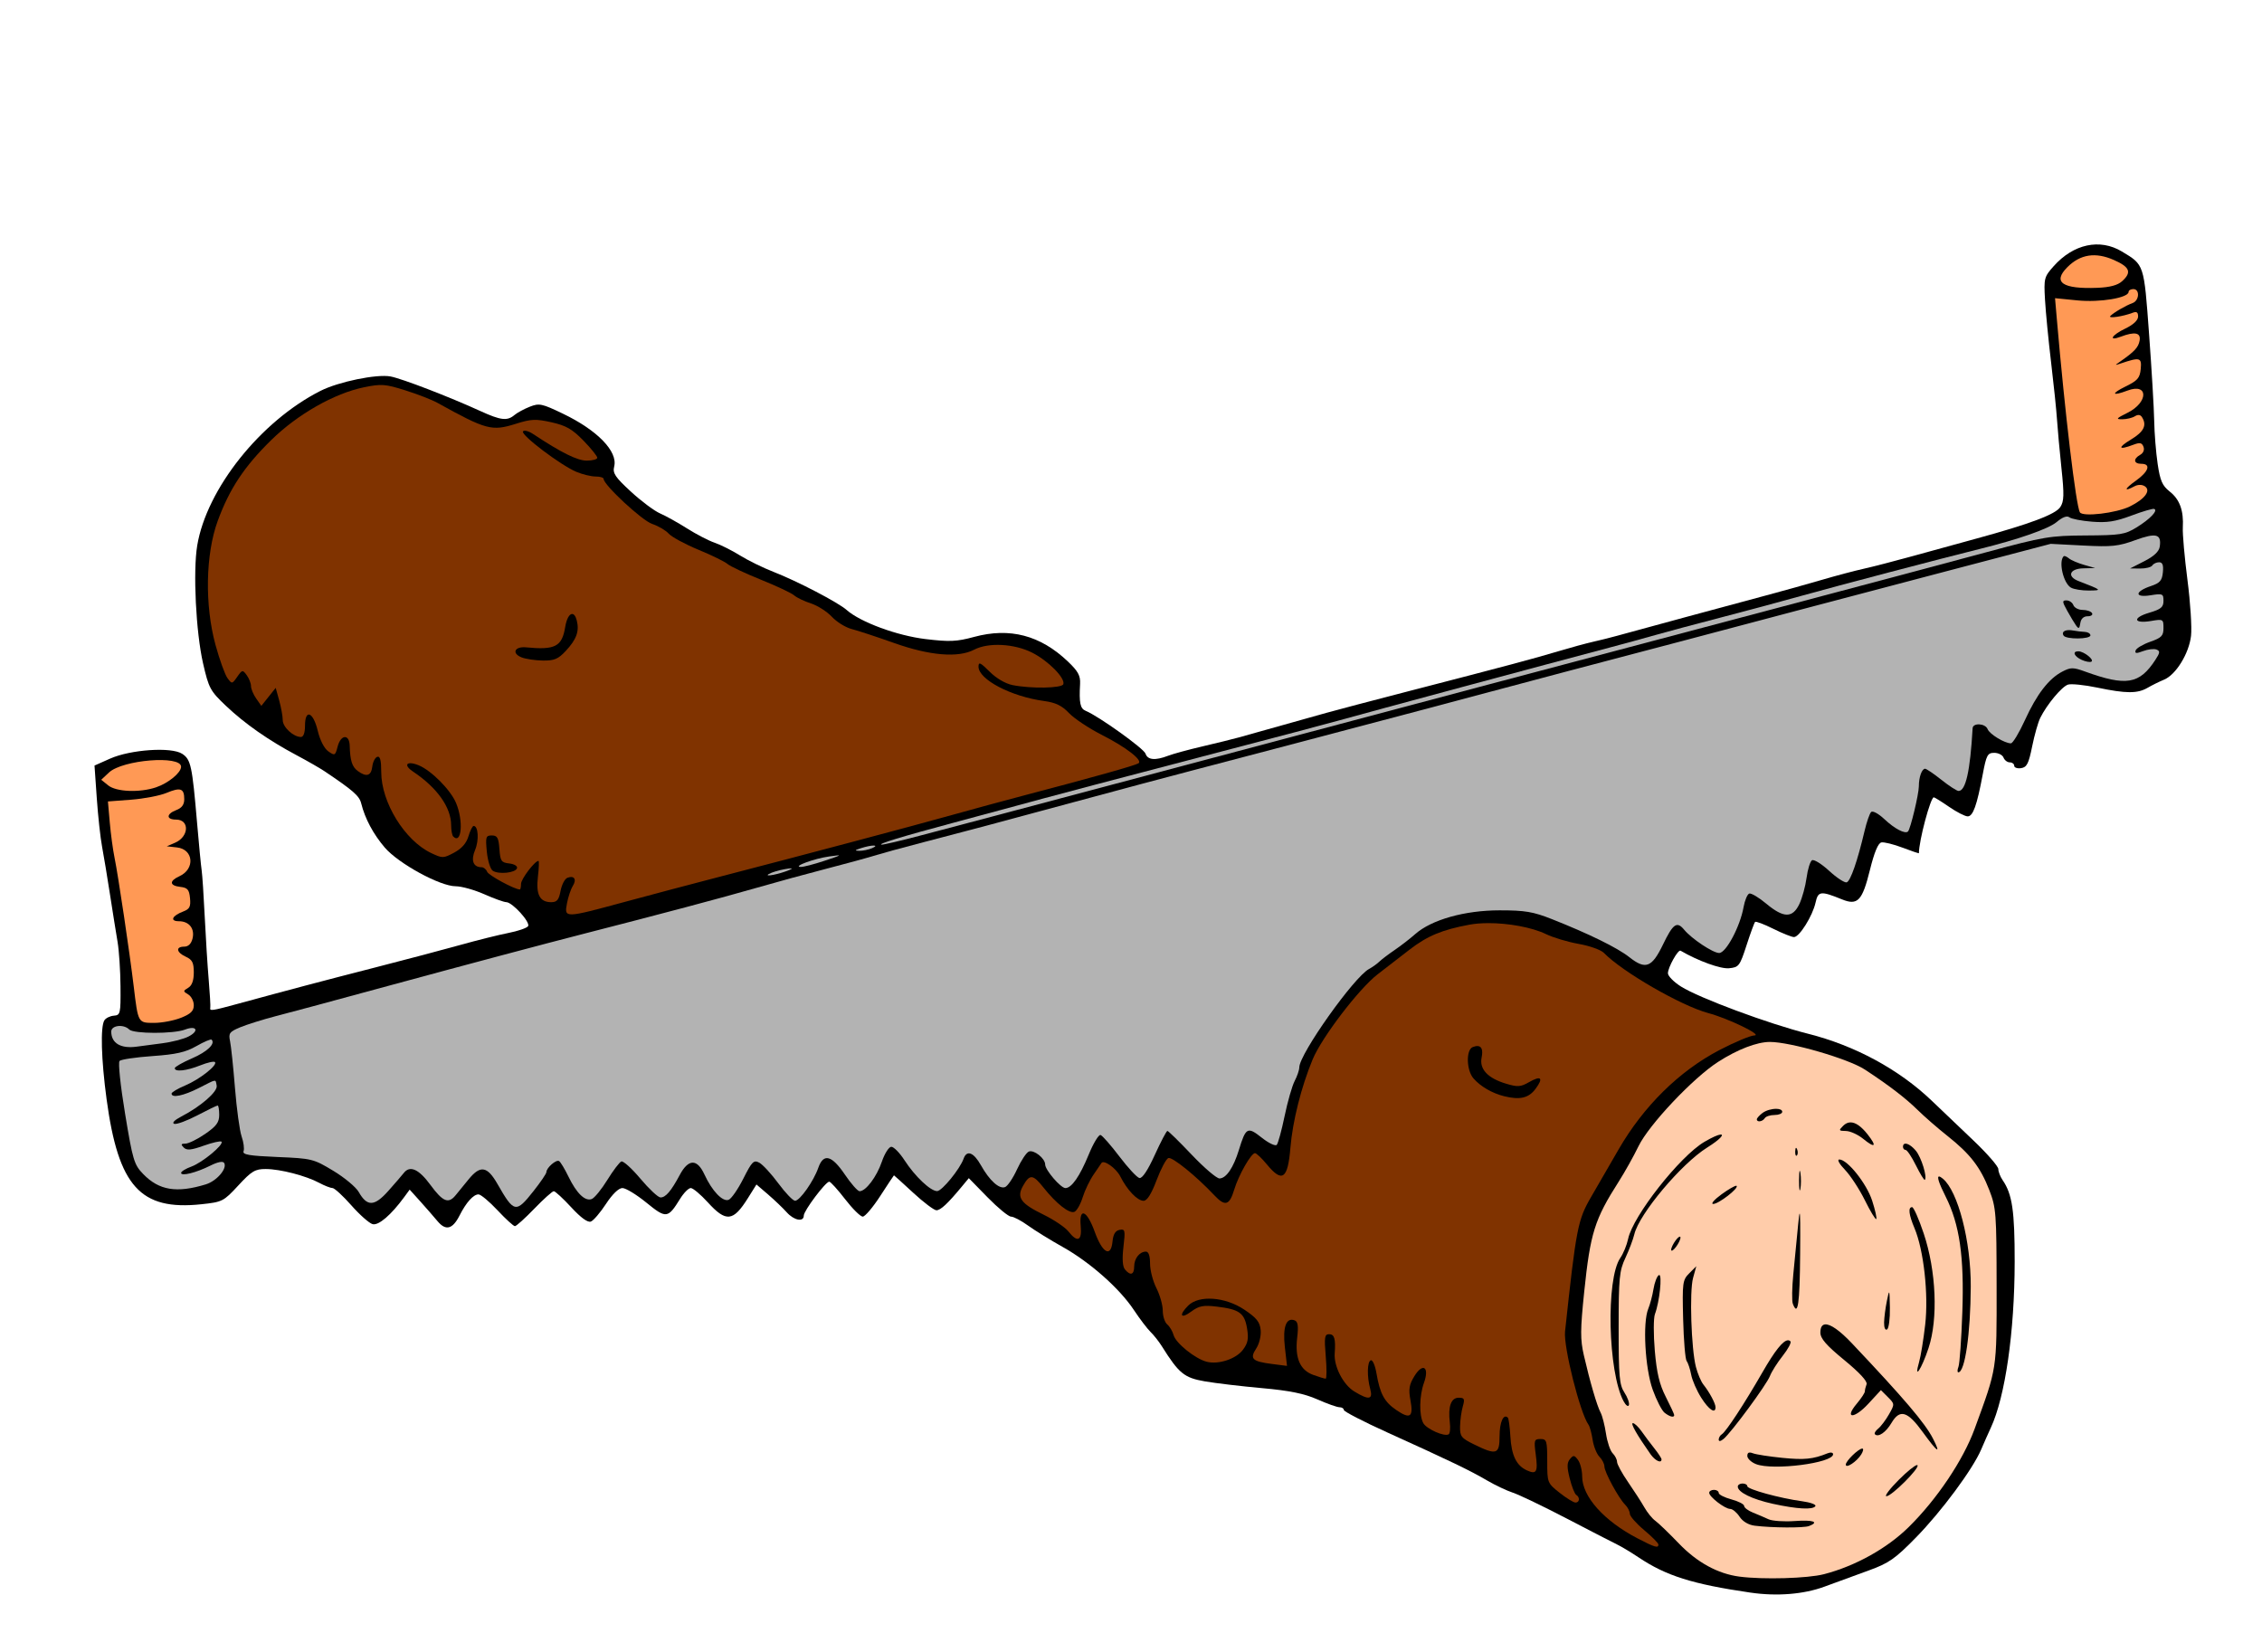 <?xml version="1.0" encoding="UTF-8"?>
<svg version="1.1" viewBox="0 0 341.76 249.6" xmlns="http://www.w3.org/2000/svg">
<path d="m264.48 240.65c-8.771-1.285-12.736-2.533-16.905-5.321-1.13-0.756-2.595-1.636-3.255-1.955s-4.081-2.082-7.601-3.916c-3.521-1.834-7.182-3.592-8.135-3.907-0.954-0.315-2.717-1.151-3.919-1.857-2.495-1.468-5.674-2.998-15.025-7.232-3.63-1.644-6.6-3.177-6.6-3.407s-0.297-0.418-0.66-0.418-1.871-0.535-3.351-1.19c-1.976-0.874-4.191-1.324-8.34-1.696-3.107-0.278-7.001-0.739-8.652-1.025-3.12-0.54-3.916-1.19-6.497-5.308-0.448-0.714-1.215-1.686-1.706-2.16-0.49-0.474-1.635-1.98-2.542-3.346-2.162-3.254-6.643-7.212-10.776-9.52-1.823-1.018-4.158-2.46-5.187-3.204s-2.186-1.353-2.57-1.353c-0.384 0-1.977-1.308-3.541-2.906l-2.843-2.906-1.067 1.288c-2.129 2.57-3.196 3.564-3.826 3.564-0.354 0-1.929-1.188-3.502-2.64-1.572-1.452-2.883-2.64-2.912-2.64-0.029-1e-4 -0.961 1.404-2.071 3.12s-2.302 3.12-2.648 3.12c-0.347 0-1.547-1.188-2.667-2.64s-2.198-2.64-2.394-2.64c-0.547 0-3.846 4.391-3.846 5.119 0 1.027-1.48 0.741-2.584-0.499-0.559-0.627-1.815-1.828-2.792-2.669l-1.776-1.528-1.296 2.069c-2.223 3.549-3.295 3.66-6.054 0.629-1.081-1.188-2.239-2.16-2.573-2.16-0.334 0-1.059 0.732-1.612 1.626-1.846 2.987-2.103 3.016-5.098 0.576-1.487-1.211-3.114-2.202-3.616-2.202-0.564 0-1.509 0.91-2.476 2.386-0.86 1.313-1.888 2.517-2.284 2.676-0.47 0.189-1.501-0.556-2.969-2.147-1.237-1.34-2.426-2.436-2.643-2.436-0.217 0-1.54 1.188-2.942 2.64-1.402 1.452-2.721 2.64-2.931 2.64-0.211 0-1.393-1.08-2.628-2.4-1.235-1.32-2.527-2.4-2.871-2.4-0.775 0-1.86 1.208-2.86 3.182-1.064 2.102-2.091 2.36-3.353 0.841-0.574-0.69-1.751-2.04-2.615-2.999l-1.573-1.744-0.827 1.13c-1.987 2.712-3.867 4.322-4.773 4.085-0.507-0.133-1.956-1.414-3.22-2.848-1.264-1.434-2.545-2.608-2.846-2.61-0.302-2e-3 -1.197-0.351-1.989-0.776-2.016-1.083-5.898-2.088-8.087-2.095-1.613-5e-3 -2.139 0.31-4.148 2.484-2.228 2.411-2.406 2.501-5.593 2.84-9.206 0.979-12.528-2.706-14.308-15.87-0.814-6.018-0.952-10.948-0.333-11.923 0.218-0.343 0.862-0.659 1.433-0.702 0.983-0.074 1.035-0.303 1.002-4.416-0.019-2.386-0.219-5.418-0.444-6.738-0.225-1.32-0.743-4.56-1.151-7.2s-0.945-5.88-1.194-7.2-0.608-4.614-0.796-7.32l-0.343-4.92 2.342-1.042c3.114-1.385 9.278-1.8 10.906-0.733 1.311 0.859 1.509 1.777 2.25 10.45 0.28 3.28 0.592 6.503 0.692 7.163 0.1 0.66 0.308 3.792 0.461 6.96s0.425 7.488 0.605 9.6c0.179 2.112 0.286 4.002 0.237 4.2-0.128 0.519 0.254 0.466 3.991-0.553 7.94-2.166 12.985-3.5 20.88-5.524 4.62-1.184 10.452-2.727 12.96-3.429s5.748-1.509 7.2-1.794 2.793-0.746 2.981-1.026c0.391-0.583-2.38-3.633-3.301-3.633-0.337 0-1.833-0.54-3.326-1.2s-3.431-1.2-4.308-1.2c-2.36 0-8.642-3.429-10.712-5.847-1.746-2.04-2.99-4.372-3.566-6.684-0.281-1.129-1.212-1.943-5.563-4.865-0.685-0.46-2.569-1.54-4.187-2.4-4.269-2.269-7.83-4.76-10.701-7.484-2.358-2.237-2.581-2.652-3.439-6.396-1.08-4.715-1.535-13.89-0.883-17.811 1.424-8.562 9.569-18.784 18.618-23.366 2.732-1.383 8.503-2.571 10.59-2.18 1.724 0.323 8.902 3.087 13.566 5.223 3.083 1.412 4.066 1.528 5.153 0.609 0.417-0.353 1.457-0.918 2.312-1.256 1.433-0.567 1.826-0.485 5.04 1.061 5.191 2.496 8.29 5.695 7.72 7.968-0.254 1.013 0.133 1.595 2.533 3.804 1.558 1.435 3.536 2.912 4.395 3.283 0.859 0.371 2.695 1.393 4.08 2.27 1.385 0.878 3.258 1.849 4.163 2.158s2.633 1.176 3.84 1.927 3.49 1.87 5.074 2.486c3.557 1.383 9.749 4.61 11.04 5.754 2.071 1.835 7.622 3.881 11.925 4.396 3.629 0.434 4.695 0.386 7.341-0.33 5.382-1.457 9.991-0.248 14.153 3.712 1.546 1.471 1.915 2.146 1.848 3.383-0.159 2.911 0.014 3.737 0.853 4.081 1.942 0.796 8.781 5.692 9.032 6.465 0.312 0.962 1.469 1.07 3.417 0.319 0.743-0.286 3.079-0.923 5.191-1.415s4.596-1.104 5.52-1.361c2.918-0.812 10.704-2.997 13.2-3.705 1.32-0.374 6.936-1.854 12.48-3.288 15.103-3.907 18.871-4.912 22.56-6.019 1.848-0.555 4.224-1.202 5.28-1.439s2.676-0.641 3.6-0.899c2.481-0.693 17.302-4.708 22.56-6.112 2.508-0.67 6.288-1.725 8.4-2.345 2.112-0.62 4.92-1.366 6.24-1.657s4.668-1.156 7.44-1.922 7.092-1.954 9.6-2.639c8.163-2.23 11.999-3.67 12.724-4.777 0.569-0.868 0.599-1.865 0.178-5.834-0.279-2.633-0.583-5.947-0.674-7.366-0.092-1.418-0.493-5.306-0.892-8.64-0.399-3.334-0.813-7.593-0.921-9.465-0.187-3.258-0.132-3.475 1.307-5.092 2.988-3.358 6.979-4.218 10.301-2.221 3.398 2.043 3.333 1.845 4.115 12.486 0.394 5.362 0.742 11.262 0.774 13.11 0.032 1.848 0.265 4.764 0.518 6.48 0.377 2.561 0.704 3.312 1.821 4.193 1.52 1.197 2.131 2.879 1.985 5.455-0.054 0.95 0.262 4.514 0.703 7.92 0.441 3.406 0.683 7.206 0.538 8.444-0.313 2.674-2.286 5.872-4.078 6.612-0.703 0.29-1.817 0.841-2.478 1.225-1.536 0.894-3.232 0.888-7.609-0.025-1.941-0.405-3.93-0.609-4.42-0.454-0.936 0.297-3.183 2.991-4.196 5.031-0.328 0.66-0.879 2.604-1.225 4.32-0.523 2.593-0.805 3.146-1.669 3.273-0.572 0.084-1.04-0.078-1.04-0.36 0-0.282-0.301-0.513-0.669-0.513-0.368 0-0.793-0.324-0.945-0.72s-0.783-0.72-1.403-0.72c-1.011 0-1.19 0.333-1.735 3.24-0.888 4.73-1.472 6.36-2.278 6.36-0.394 0-1.658-0.648-2.809-1.44s-2.19-1.44-2.308-1.44c-0.501 0-2.252 6.565-2.252 8.442 0 0.058-1.109-0.316-2.465-0.831s-2.797-0.872-3.204-0.794c-0.492 0.095-1.071 1.487-1.735 4.171-1.153 4.662-1.852 5.396-4.224 4.433-3.212-1.304-3.604-1.257-3.986 0.479-0.443 2.017-2.442 5.219-3.259 5.219-0.341 0-1.753-0.565-3.139-1.255-1.385-0.69-2.618-1.156-2.739-1.035s-0.704 1.712-1.295 3.535c-1.016 3.134-1.161 3.323-2.644 3.466-1.282 0.123-4.647-1.095-7.325-2.653-0.374-0.217-1.906 2.524-1.906 3.41 0 0.418 0.888 1.321 1.974 2.006 2.746 1.733 13.22 5.625 19.192 7.131 7.084 1.786 13.725 5.38 18.674 10.103 1.452 1.386 4.313 4.115 6.359 6.066 2.045 1.95 3.719 3.876 3.72 4.279 7.1e-4 0.403 0.295 1.159 0.653 1.68 1.452 2.11 1.826 4.654 1.816 12.352-0.014 10.572-1.426 20.374-3.612 25.074-0.368 0.792-1.017 2.256-1.442 3.254-1.272 2.988-6 9.37-9.866 13.318-3.152 3.219-4.086 3.871-7.109 4.967-1.914 0.694-4.943 1.802-6.73 2.462-3.115 1.15-7.176 1.476-11.15 0.893z"/>
<g fill="#803300">
<path d="m57.957 58.189c-0.853-0.062-1.656 0.063-2.973 0.332-4.471 0.914-10.021 4.072-13.988 7.959-4.096 4.013-6.328 7.385-8.105 12.24-1.839 5.022-1.977 12.72-0.334 18.719 0.614 2.244 1.428 4.503 1.807 5.019 0.676 0.922 0.702 0.919 1.478-0.189 0.755-1.078 0.818-1.09 1.434-0.248 0.354 0.485 0.645 1.224 0.645 1.643s0.353 1.265 0.783 1.879l0.781 1.117 1.084-1.361 1.086-1.359 0.529 1.91c0.292 1.051 0.532 2.384 0.533 2.963 0.003 1.059 1.609 2.547 2.75 2.547 0.381 0 0.613-0.636 0.613-1.68 0-2.607 1.234-2.139 1.922 0.729 0.345 1.44 0.99 2.696 1.605 3.127 0.973 0.682 1.049 0.643 1.404-0.727 0.478-1.843 1.774-1.935 1.824-0.129 0.063 2.265 0.361 3.194 1.228 3.828 1.301 0.951 2.018 0.731 2.184-0.67 0.084-0.706 0.422-1.372 0.752-1.48 0.428-0.141 0.6 0.517 0.6 2.295 0 4.588 3.552 10.35 7.547 12.246 1.705 0.809 1.841 0.806 3.475-0.068 1.139-0.61 1.85-1.425 2.158-2.471 0.253-0.858 0.605-1.559 0.783-1.559 0.703 0 0.834 2.153 0.219 3.625-0.667 1.597-0.286 2.613 0.982 2.613 0.315 0 0.691 0.309 0.836 0.686 0.207 0.54 4.151 2.676 4.941 2.676 0.098 0 0.18-0.381 0.18-0.846 0-0.731 2.082-3.475 2.637-3.475 0.109 0 0.07 1.075-0.086 2.391-0.32 2.7 0.281 3.85 2.014 3.85 0.866 0 1.153-0.347 1.408-1.705 0.176-0.938 0.64-1.83 1.033-1.98 1.036-0.397 1.443 0.231 0.809 1.248-0.302 0.483-0.696 1.661-0.875 2.617-0.422 2.248-0.383 2.248 8.676-0.207 3.951-1.071 10.425-2.786 14.385-3.812 12.759-3.307 29.124-7.657 35.039-9.314 3.168-0.888 8.243-2.266 11.279-3.062 10.127-2.658 16.411-4.424 16.971-4.769 0.705-0.435-1.876-2.439-5.537-4.295-1.931-0.979-4.161-2.46-4.953-3.291-1.079-1.132-2.023-1.592-3.768-1.828-4.996-0.677-9.912-3.253-9.912-5.193 0-0.761 0.288-0.632 1.674 0.754 1.01 1.01 2.388 1.817 3.478 2.035 2.801 0.56 7.452 0.479 7.662-0.135 0.315-0.917-2.262-3.528-4.701-4.764-2.706-1.371-6.62-1.575-8.768-0.455-2.416 1.26-6.713 0.906-12.066-0.996-2.64-0.938-5.542-1.894-6.449-2.125-0.908-0.231-2.25-1.062-2.984-1.848-0.734-0.785-2.152-1.691-3.15-2.012-0.998-0.321-2.148-0.873-2.555-1.227-0.407-0.354-2.676-1.422-5.041-2.375-2.365-0.953-4.623-2.016-5.019-2.363s-2.369-1.314-4.385-2.147c-2.016-0.833-4.04-1.928-4.498-2.434-0.458-0.506-1.587-1.169-2.508-1.473-1.517-0.501-7.33-5.896-7.33-6.803 0-0.199-0.546-0.361-1.215-0.361-0.668 0-1.975-0.317-2.904-0.705-2.353-0.983-8.402-5.559-8.066-6.102 0.153-0.248 0.842-0.071 1.551 0.398 4.259 2.821 6.654 4.008 8.088 4.008 0.874 0 1.588-0.196 1.588-0.436 0-0.24-0.942-1.407-2.094-2.592-1.687-1.736-2.627-2.272-4.822-2.764-2.38-0.532-3.063-0.505-5.371 0.223-3.658 1.153-4.459 0.938-11.898-3.18-0.822-0.455-2.997-1.298-4.832-1.875-1.513-0.475-2.413-0.725-3.266-0.787zm28.475 34.584c0.277-0.008 0.542 0.31 0.715 0.998 0.405 1.615-0.048 2.853-1.684 4.604-1.133 1.213-1.726 1.461-3.455 1.435-1.148-0.017-2.593-0.234-3.209-0.48-1.531-0.614-1.045-1.682 0.688-1.514 4.386 0.427 5.427-0.113 5.906-3.064 0.205-1.262 0.635-1.967 1.039-1.978zm-24.471 22.551c0.301-0.01 0.745 0.085 1.303 0.316 1.917 0.794 4.819 3.723 5.644 5.699 1.138 2.723 0.834 6.322-0.428 5.061-0.176-0.176-0.32-0.941-0.32-1.699 0-2.712-2.109-5.68-5.779-8.129-1.048-0.699-1.082-1.227-0.42-1.248zm12.35 10.916c0.826 0 1.02 0.344 1.143 2.039 0.133 1.837 0.282 2.056 1.496 2.195 0.771 0.088 1.268 0.398 1.162 0.721-0.231 0.703-2.758 0.966-3.656 0.381-0.366-0.239-0.773-1.537-0.902-2.885-0.215-2.235-0.148-2.451 0.758-2.451z"/>
<path d="m224.83 139.49c-1.016 2e-3 -1.974 0.075-2.805 0.229-4.133 0.764-6.364 1.694-9.072 3.783-1.362 1.05-3.532 2.728-4.822 3.727-2.83 2.19-8.434 9.535-9.809 12.855-1.729 4.177-3.025 9.335-3.359 13.367-0.391 4.709-1.234 5.307-3.533 2.518-0.782-0.949-1.6-1.725-1.818-1.725-0.584 0-2.469 3.307-3.131 5.494-0.732 2.42-1.38 2.608-3.01 0.873-2.717-2.892-6.372-5.85-6.951-5.625-0.33 0.128-1.13 1.634-1.775 3.346-0.783 2.077-1.435 3.111-1.957 3.111-0.942 0-2.474-1.601-3.527-3.686-0.638-1.263-2.547-2.597-2.859-1.998-0.047 0.09-0.563 0.849-1.148 1.686-0.585 0.836-1.339 2.399-1.674 3.473s-0.901 2.062-1.258 2.199c-0.777 0.298-2.743-1.254-4.674-3.689-1.593-2.009-2.065-2.043-3.088-0.229-0.992 1.759-0.348 2.655 3.127 4.352 1.561 0.762 3.24 1.896 3.731 2.519 1.369 1.74 2.078 1.441 1.865-0.787-0.279-2.922 0.936-2.439 2.115 0.84 1.163 3.235 2.452 3.943 2.689 1.475 0.106-1.104 0.429-1.639 1.064-1.76 0.839-0.159 0.885 0.047 0.588 2.574-0.213 1.808-0.133 2.974 0.229 3.41 0.818 0.986 1.391 0.804 1.391-0.441 0-1.221 0.816-2.258 1.777-2.258 0.402 0 0.623 0.648 0.623 1.82 0 1 0.433 2.666 0.961 3.701 0.528 1.036 0.959 2.567 0.959 3.402 0 0.836 0.304 1.771 0.674 2.078s0.803 1.036 0.963 1.619c0.334 1.22 3.285 3.591 5.006 4.023 1.803 0.453 4.446-0.429 5.484-1.828 0.744-1.003 0.867-1.673 0.602-3.246-0.389-2.304-1.17-2.856-4.609-3.264-2.007-0.238-2.651-0.111-3.826 0.758-1.599 1.182-1.913 0.555-0.453-0.904 1.615-1.615 5.572-1.333 8.467 0.602 1.868 1.249 2.364 1.864 2.482 3.092 0.084 0.869-0.207 2.076-0.672 2.785-1.016 1.55-0.611 1.954 2.346 2.334l2.305 0.297-0.326-2.871c-0.341-3.015 0.209-4.498 1.486-4.008 0.488 0.187 0.587 0.857 0.381 2.596-0.366 3.092 0.42 4.92 2.428 5.646 0.865 0.313 1.707 0.568 1.871 0.568 0.164 0 0.171-1.511 0.016-3.359-0.244-2.913-0.177-3.361 0.508-3.361 0.802 0 1.005 0.703 0.844 2.9-0.144 1.959 1.282 4.73 2.959 5.752 2.197 1.34 2.845 1.242 2.408-0.371-0.513-1.896-0.462-4.177 0.098-4.342 0.264-0.078 0.64 0.786 0.834 1.92 0.538 3.135 1.191 4.356 2.99 5.586 2.114 1.445 2.628 1.093 2.154-1.475-0.308-1.668-0.197-2.347 0.602-3.644 1.286-2.091 2.303-1.363 1.438 1.029-0.697 1.927-0.75 4.867-0.107 6.066 0.483 0.902 3.195 2.104 3.844 1.703 0.2-0.123 0.277-0.931 0.172-1.795-0.292-2.4 0.184-3.731 1.336-3.731 0.866 0 0.951 0.18 0.623 1.32-0.209 0.726-0.394 2.076-0.412 3-0.03 1.526 0.167 1.777 2.129 2.74 3.389 1.663 3.84 1.514 3.84-1.272 0-2.101 0.598-3.429 1.252-2.775 0.126 0.126 0.298 1.397 0.381 2.824 0.167 2.886 0.907 4.415 2.492 5.137 1.463 0.667 1.692 0.253 1.338-2.42-0.284-2.138-0.229-2.314 0.715-2.314 0.944 0 1.022 0.254 1.022 3.32 0 3.284 0.02 3.336 1.869 4.801 1.028 0.814 2.108 1.478 2.4 1.478 0.632 0 0.707-0.793 0.109-1.162-0.232-0.143-0.672-1.258-0.979-2.477-0.435-1.728-0.428-2.374 0.035-2.932 0.521-0.628 0.67-0.61 1.219 0.141 0.344 0.47 0.625 1.585 0.625 2.477 0 3.05 3.299 6.733 8.4 9.383 2.588 1.344 3.121 1.499 3.121 0.912 0-0.208-0.972-1.191-2.16-2.184s-2.16-2.103-2.16-2.467-0.315-0.975-0.699-1.359c-1.001-1.001-3.141-4.946-3.141-5.789 0-0.392-0.338-1.051-0.75-1.463s-0.875-1.562-1.027-2.555-0.433-2.021-0.625-2.285c-1.273-1.753-3.795-11.771-3.545-14.086 1.687-15.645 1.92-16.851 3.928-20.314 0.714-1.232 2.589-4.471 4.164-7.199 3.771-6.53 9.152-11.834 15.229-15.01 2.304-1.204 4.683-2.201 5.287-2.213 1.299-0.026-3.936-2.561-6.982-3.381-4.095-1.103-12.957-6.216-15.764-9.096-0.443-0.454-2.144-1.061-3.781-1.35s-3.867-0.956-4.955-1.482c-2.138-1.035-5.698-1.669-8.746-1.662zm-1.562 18.57c0.61 0.034 0.81 0.624 0.584 1.752-0.349 1.745 0.933 3.109 3.699 3.938 1.744 0.523 2.198 0.494 3.453-0.227 1.846-1.059 2.236-0.663 0.994 1.008-1.032 1.389-2.362 1.702-4.721 1.115-1.829-0.455-3.559-1.455-4.641-2.682-1.088-1.235-1.164-4.349-0.115-4.752 0.294-0.113 0.543-0.164 0.746-0.152z"/>
</g>
<path d="m267.41 157.44c-1.964 0-4.896 1.129-7.832 3.016-3.774 2.425-10.456 9.508-12.018 12.738-0.725 1.499-2.075 3.915-3.002 5.367-3.635 5.694-4.287 7.776-5.203 16.625-0.596 5.76-0.605 7.21-0.055 9.6 0.922 4.003 1.985 7.637 2.531 8.658 0.258 0.482 0.624 1.913 0.814 3.18s0.644 2.603 1.008 2.967c0.364 0.364 0.662 0.949 0.662 1.301 0 0.352 0.743 1.718 1.652 3.035 0.909 1.317 2.023 3.042 2.473 3.834 0.45 0.792 1.193 1.705 1.652 2.029s2.068 1.876 3.576 3.445c2.741 2.853 5.879 4.57 9.127 4.994 3.6 0.47 10.329 0.276 12.805-0.369 4.726-1.231 9.513-3.896 12.783-7.117 4.247-4.182 8.22-10.096 9.943-14.801 3.441-9.393 3.349-8.799 3.336-21.541-0.012-11.075-0.076-11.925-1.105-14.578-1.342-3.459-2.892-5.465-6.322-8.182-1.452-1.15-3.49-2.925-4.527-3.945-1.809-1.778-4.352-3.724-7.953-6.084-2.474-1.621-11.244-4.172-14.346-4.172zm0.965 10.107c0.516 5e-3 0.9 0.151 0.9 0.453 0 0.264-0.527 0.48-1.172 0.48s-1.304 0.216-1.467 0.48c-0.328 0.531-1.201 0.656-1.201 0.172 0-0.169 0.378-0.595 0.84-0.945 0.557-0.423 1.437-0.648 2.1-0.641zm11.213 2.049c0.761-7e-3 1.626 0.599 2.584 1.812 1.456 1.845 1.145 2.154-0.674 0.668-0.782-0.639-1.955-1.17-2.606-1.18-1.085-0.016-1.118-0.079-0.412-0.785 0.34-0.34 0.709-0.512 1.107-0.516zm-19.658 1.84c0.62-0.066 8e-3 0.706-2 1.963-3.907 2.446-10.269 10.02-11.002 13.098-0.186 0.783-0.795 2.396-1.353 3.584-0.913 1.942-1.016 3.009-1.018 10.58-1e-3 7.324 0.112 8.595 0.869 9.75 0.479 0.73 0.786 1.585 0.682 1.898-0.105 0.315-0.467 0.051-0.809-0.588-2.362-4.414-2.682-18.477-0.492-21.641 0.457-0.66 0.989-1.957 1.182-2.881 0.725-3.469 7.817-12.489 11.531-14.666 1.223-0.717 2.038-1.058 2.41-1.098zm27.955 1.373c0.379-0.013 0.993 0.371 1.578 1.072 0.83 0.995 1.764 4.035 1.352 4.4-0.098 0.086-0.7-0.895-1.338-2.182-0.638-1.287-1.34-2.34-1.561-2.34-0.22 0-0.4-0.216-0.4-0.48 0-0.312 0.142-0.463 0.369-0.471zm-16.525 0.637c0.046-5e-3 0.102 0.069 0.164 0.225 0.139 0.346 0.122 0.76-0.037 0.92s-0.273-0.123-0.252-0.629c0.014-0.332 0.058-0.508 0.125-0.516zm6.537 1.754c1.228 0 4.128 3.638 4.965 6.229 0.455 1.408 0.733 2.656 0.617 2.772s-0.889-1.159-1.717-2.834c-0.828-1.675-2.183-3.748-3.01-4.606-0.856-0.888-1.225-1.561-0.855-1.561zm-5.973 1.707c0.029 3e-3 0.063 0.112 0.098 0.34 0.11 0.73 0.107 1.81-8e-3 2.4-0.114 0.59-0.205-7e-3 -0.201-1.326 3e-3 -0.907 0.048-1.42 0.111-1.414zm21.043 0.863c0.117-1e-3 0.309 0.111 0.578 0.334 2.286 1.897 4.242 9.467 4.211 16.297-0.032 7.131-0.877 12.959-1.879 12.959-0.167 0-0.156-0.378 0.023-0.84 0.18-0.462 0.443-4.187 0.586-8.279 0.291-8.357-0.414-13.236-2.516-17.42-1.021-2.033-1.354-3.047-1.004-3.051zm-30.643 1.4c0.026-5.7e-4 0.045 5e-3 0.057 0.016 0.356 0.356-2.718 2.734-3.533 2.734-0.415 0 0.161-0.663 1.281-1.475 1.015-0.735 1.942-1.27 2.195-1.275zm26.572 3.231c0.231 0 1.016 1.781 1.746 3.959 1.901 5.669 2.205 12.919 0.729 17.357-1.069 3.213-2.246 4.946-1.42 2.092 0.25-0.863 0.665-3.408 0.922-5.656 0.521-4.564-0.221-11.26-1.615-14.57-0.87-2.065-0.995-3.182-0.361-3.182zm-16.994 0.98c0.097-0.076 0.112 1.8 0.078 6.098-0.059 7.613-0.341 9.52-1.107 7.521h2e-3c-0.161-0.418-0.13-2.418 0.07-4.441 0.2-2.024 0.53-5.407 0.732-7.519 0.1-1.044 0.174-1.619 0.225-1.658zm-18.094 3.478c0.057 6e-5 0.089 0.042 0.092 0.129 8e-3 0.28-0.302 0.927-0.689 1.439-0.388 0.512-0.71 0.703-0.719 0.424-8e-3 -0.28 0.302-0.927 0.689-1.439 0.266-0.352 0.502-0.553 0.627-0.553zm2.482 4.473-0.488 1.77c-0.559 2.023-0.28 10.711 0.432 13.453 0.262 1.009 0.766 2.198 1.119 2.641 0.923 1.156 1.842 2.871 1.842 3.438 0 1.062-1.01 0.387-2.168-1.447-0.671-1.064-1.353-2.628-1.514-3.478-0.161-0.85-0.466-1.77-0.678-2.043-0.212-0.273-0.452-3.13-0.533-6.348-0.139-5.508-0.085-5.911 0.92-6.916zm-5.613 1.324c0.487-0.061 0.059 4.073-0.639 5.918-0.219 0.58-0.228 3.063-0.018 5.519 0.287 3.353 0.7 5.09 1.658 6.971 0.702 1.377 1.277 2.619 1.277 2.76 0 0.426-0.677 0.26-1.463-0.359-0.408-0.322-1.211-1.886-1.785-3.475-1.161-3.214-1.543-10.143-0.674-12.23 0.275-0.66 0.63-2.002 0.789-2.982 0.159-0.981 0.521-1.927 0.805-2.102 0.018-0.011 0.033-0.018 0.049-0.019zm34.736 2.647c0.079-9e-3 0.097 0.705 0.127 2.309 0.03 1.634-0.162 3.106-0.426 3.269-0.278 0.172-0.467-0.271-0.451-1.053 0.015-0.742 0.205-2.212 0.424-3.268 0.167-0.806 0.265-1.251 0.326-1.258zm-9.646 4.816c0.793-0.059 2.197 0.915 4.039 2.863 7.865 8.316 11.046 12.055 12.238 14.383 1.276 2.49 0.706 2.135-1.523-0.949-2.322-3.212-3.476-3.55-4.752-1.391-0.831 1.407-1.988 2.199-2.486 1.701-0.141-0.141 0.077-0.524 0.484-0.852 0.408-0.327 1.14-1.297 1.629-2.156 0.878-1.544 0.878-1.575-0.162-2.615l-1.053-1.051-1.902 2.061c-2.152 2.331-3.7 2.308-1.736-0.025 0.667-0.792 1.213-1.623 1.213-1.846 0-0.222 0.117-0.707 0.26-1.078 0.165-0.429-1.061-1.759-3.361-3.647-2.739-2.248-3.619-3.26-3.619-4.164 0-0.791 0.257-1.199 0.732-1.234zm-5.619 2.402c0.138-2e-3 0.259 0.051 0.363 0.154 0.176 0.176-0.348 1.163-1.164 2.193-0.816 1.03-1.683 2.403-1.93 3.051-0.492 1.293-5.814 8.518-7 9.502-0.458 0.38-0.742 0.42-0.742 0.105 0-0.281 0.211-0.642 0.469-0.801 0.646-0.399 3.405-4.607 6.143-9.371 1.871-3.255 3.118-4.823 3.861-4.834zm-23.439 12.518c0.244 0 0.83 0.554 1.305 1.23 0.474 0.676 1.349 1.842 1.943 2.59s1.078 1.49 1.078 1.65c0 0.67-0.968 0.213-1.672-0.789-2.076-2.956-3.054-4.682-2.654-4.682zm34.635 3.842c0.01-9e-4 0.018 0 0.027 0 0.216 0 0.143 0.4-0.162 0.889-0.683 1.094-2.332 2.178-2.332 1.533 0-0.542 1.868-2.365 2.467-2.422zm-16.959 0.6c0.121 2e-3 0.271 0.038 0.451 0.109 0.462 0.183 2.459 0.495 4.439 0.693 3.335 0.335 4.654 0.205 6.84-0.684 0.471-0.191 0.842-0.129 0.842 0.143 0 1.331-9.072 2.494-11.641 1.492-0.726-0.283-1.32-0.844-1.32-1.246 0-0.346 0.123-0.512 0.389-0.508zm25.246 1.891c0.034-4e-3 0.059 2e-3 0.074 0.018 0.396 0.396-3.9 4.691-4.691 4.691-0.334 0 0.517-1.125 1.891-2.498 1.245-1.245 2.397-2.172 2.727-2.211zm-26.355 2.789c0.396 0 0.721 0.183 0.721 0.408 0 0.469 4.907 1.816 8.275 2.272 1.251 0.169 2.157 0.5 2.012 0.734-0.362 0.586-2.742 0.458-6.418-0.346-3.138-0.686-5.309-1.75-5.309-2.6 0-0.258 0.323-0.469 0.719-0.469zm-4.318 0.959c0.396 0 0.719 0.209 0.719 0.463 0 0.254 0.864 0.694 1.92 0.979 1.056 0.284 1.92 0.729 1.92 0.988 0 0.259 0.594 0.711 1.32 1.002s1.788 0.745 2.361 1.01 2.356 0.386 3.961 0.27c2.795-0.202 3.769 0.14 2.158 0.758-0.795 0.305-5.593 0.274-8.203-0.053-0.944-0.118-1.815-0.637-2.291-1.363-0.422-0.645-1.058-1.172-1.412-1.172-0.794 0-3.174-1.826-3.174-2.436 0-0.245 0.325-0.445 0.721-0.445z" fill="#fca"/>
<g fill="#f95">
<path d="m320.62 42.496c1.491-1.35 1.189-2.137-1.231-3.208-2.783-1.231-5.074-0.88-7.032 1.078-2.285 2.285-0.762 3.332 4.543 3.123 1.874-0.074 3.052-0.389 3.72-0.994z"/>
<path d="m321.8 76.521c2.293-1.125 3.243-2.429 2.229-3.061-0.415-0.259-1.03-0.253-1.528 0.014-1.67 0.894-1.562 0.415 0.188-0.83 1.962-1.396 2.342-2.563 0.834-2.563-1.164 0-1.255-0.747-0.166-1.357 0.475-0.266 0.675-0.755 0.497-1.218-0.238-0.619-0.546-0.679-1.545-0.299-2.252 0.856-2.425 0.461-0.346-0.793 1.96-1.182 2.44-2.16 1.66-3.387-0.241-0.379-0.606-0.422-1.073-0.127-0.389 0.246-1.247 0.45-1.907 0.454-1.019 0.006-0.9-0.141 0.789-0.977 3.2-1.584 3.185-4.572-0.017-3.354-2.325 0.884-2.52 0.476-0.292-0.612 1.846-0.901 2.183-1.291 2.315-2.674 0.165-1.719-0.126-1.797-3.035-0.813-0.918 0.311-0.921 0.298-0.063-0.298 2.138-1.485 2.736-2.127 2.926-3.143 0.228-1.216-0.709-1.419-2.831-0.612-1.961 0.746-1.425-0.221 0.683-1.231 1.21-0.58 1.917-1.245 1.92-1.809 4e-3 -0.654-0.219-0.805-0.834-0.566-1.439 0.557-3.738 0.895-3.369 0.495 0.467-0.505 2.32-1.587 3.369-1.966 1.025-0.37 1.124-2.112 0.12-2.112-0.396 0-0.72 0.188-0.72 0.418 0 0.905-4.315 1.627-7.717 1.292l-3.398-0.335 0.261 3.033c1.237 14.383 2.905 28.369 3.498 29.328 0.442 0.716 5.491 0.118 7.553-0.894z"/>
<path d="m23.568 118.97c1.864-0.624 3.792-2.208 3.792-3.115 0-1.765-8.844-1.055-10.898 0.874l-1.166 1.095 1.045 0.846c1.217 0.986 4.743 1.132 7.227 0.3z"/>
<path d="m27.35 153.79c1.484-0.594 1.93-1.032 1.93-1.896 0-0.618-0.378-1.351-0.84-1.628-0.8-0.48-0.8-0.528 0-1.008 0.564-0.338 0.84-1.102 0.84-2.323 0-1.475-0.227-1.923-1.2-2.366-1.435-0.654-1.578-1.527-0.249-1.527 0.615 0 1.058-0.426 1.254-1.206 0.378-1.505-0.501-2.634-2.052-2.634-1.409 0-1.046-0.827 0.644-1.469 0.976-0.371 1.157-0.724 1.033-2.01-0.125-1.3-0.37-1.586-1.47-1.712-1.641-0.189-1.698-0.896-0.129-1.611 2.396-1.092 2.14-4.071-0.374-4.35l-1.537-0.171 1.254-0.541c2.112-0.911 2.219-3.495 0.146-3.495-1.513 0-1.489-0.859 0.04-1.44 0.832-0.316 1.2-0.819 1.2-1.64 0-1.636-0.564-1.837-2.678-0.953-1.001 0.418-3.403 0.88-5.337 1.027l-3.517 0.266 0.277 3.17c0.152 1.744 0.477 4.142 0.721 5.33 0.549 2.671 2.276 14.266 2.897 19.44 0.668 5.568 0.641 5.52 3.1 5.52 1.165 0 2.986-0.347 4.048-0.772z"/>
</g>
<g fill="#b3b3b3">
<path d="m138.96 126.28c2.904-0.765 7.872-2.079 11.04-2.921 24.401-6.479 36.47-9.69 52.32-13.92 10.032-2.677 20.184-5.379 22.56-6.004 2.376-0.625 7.56-2 11.52-3.054 3.96-1.055 17.892-4.749 30.96-8.209s27.864-7.402 32.88-8.761c8.521-2.308 9.498-2.472 14.88-2.502 5.247-0.029 5.931-0.137 7.68-1.212 2.049-1.259 3.299-2.571 2.669-2.799-0.211-0.077-1.762 0.378-3.446 1.011-2.409 0.905-3.676 1.101-5.942 0.921-1.584-0.126-3.126-0.426-3.426-0.665-0.353-0.281-1.033-0.028-1.92 0.716-1.236 1.036-5.742 2.61-11.694 4.085-5.832 1.446-21.526 5.572-26.64 7.004-3.168 0.887-8.784 2.398-12.48 3.357s-8.124 2.145-9.84 2.635c-1.716 0.49-4.848 1.348-6.96 1.906-9.791 2.588-35.744 9.578-41.04 11.055-1.98 0.552-9.864 2.636-17.52 4.631-12.911 3.365-28.299 7.438-31.68 8.386-0.792 0.222-4.68 1.271-8.64 2.33-7.944 2.126-11.773 3.291-11.04 3.359 0.264 0.024 2.856-0.582 5.76-1.347z"/>
<path d="m131.76 128.16c1.223-0.526-0.039-0.526-1.68 0-0.965 0.309-1.012 0.387-0.24 0.398 0.528 8e-3 1.392-0.172 1.92-0.398z"/>
<path d="m124.56 130.07c2.785-0.927 2.809-0.949 0.72-0.657-2.259 0.315-5.567 1.529-4.32 1.584 0.396 0.018 2.016-0.399 3.6-0.927z"/>
<path d="m119.28 131.45c0.648-0.277 0.413-0.314-0.72-0.114-0.924 0.164-2.004 0.492-2.4 0.729-0.852 0.511 1.636 0.02 3.12-0.615z"/>
<path d="m24.533 157.64c1.423-0.182 3.188-0.635 3.923-1.006 1.697-0.858 1.269-1.741-0.513-1.058-1.721 0.66-7.748 0.65-8.413-0.014-0.857-0.857-2.731-0.639-2.723 0.318 0.015 1.771 1.45 2.608 3.885 2.267 0.689-0.097 2.417-0.325 3.84-0.506z"/>
<path d="m31.097 178.96c1.652-0.505 3.279-2.41 2.767-3.239-0.188-0.304-0.962-0.153-2.081 0.408-2.148 1.075-4.422 1.64-4.422 1.1 0-0.216 0.702-0.647 1.56-0.957 1.656-0.599 4.964-3.345 4.54-3.768-0.138-0.138-1.346 0.137-2.684 0.612-1.92 0.682-2.556 0.74-3.021 0.276-0.464-0.464-0.409-0.588 0.261-0.588 0.467 0 1.806-0.658 2.976-1.463 1.705-1.173 2.127-1.744 2.127-2.88 0-0.779-0.105-1.417-0.233-1.417s-1.515 0.672-3.081 1.493-3.136 1.396-3.487 1.277c-0.378-0.128 0.047-0.57 1.041-1.085 2.983-1.544 5.559-3.788 5.378-4.685-0.205-1.022 0.112-1.065-2.7 0.362-2.324 1.179-4.12 1.545-4.117 0.838 9.9e-4 -0.198 0.919-0.745 2.04-1.216 2.194-0.921 4.964-3.099 4.513-3.549-0.152-0.152-1.153 0.076-2.225 0.505-2.062 0.825-3.856 1.021-3.842 0.42 0.004-0.198 1.177-0.866 2.606-1.484 2.306-0.998 3.572-2.21 2.955-2.827-0.117-0.117-1.149 0.321-2.291 0.974-1.629 0.931-3.062 1.256-6.638 1.508-2.508 0.176-4.747 0.507-4.975 0.735-0.234 0.233 0.132 3.726 0.836 7.987 1.159 7.016 1.36 7.686 2.733 9.102 2.397 2.473 5.053 2.912 9.464 1.562z"/>
<path d="m325.75 80.959c-0.568-0.148-1.565 0.085-3.143 0.66-2.556 0.932-3.56 1.036-7.852 0.812l-4.92-0.256-17.279 4.541c-9.504 2.498-18.793 4.948-20.641 5.441-5.518 1.474-28.864 7.642-34.801 9.193-3.036 0.794-7.356 1.943-9.6 2.553-2.244 0.61-7.861 2.105-12.48 3.324-4.62 1.219-12.935 3.416-18.479 4.881-5.544 1.465-12.888 3.395-16.32 4.289-3.432 0.894-11.532 3.058-18 4.809-12.799 3.464-16.012 4.321-23.279 6.205-2.64 0.685-5.773 1.544-6.961 1.91-1.188 0.366-4.427 1.248-7.199 1.963s-7.525 2.014-10.561 2.889c-5.226 1.505-14.364 3.934-26.16 6.955-5.771 1.478-17.539 4.613-28.801 7.672-12.08 3.281-14.028 3.806-17.678 4.76-1.935 0.506-4.33 1.258-5.32 1.672-1.605 0.671-1.77 0.897-1.518 2.08 0.156 0.73 0.491 3.923 0.746 7.096s0.707 6.47 1.006 7.326 0.429 1.853 0.291 2.213c-0.2 0.522 0.842 0.701 5.111 0.879 5.205 0.217 5.453 0.278 8.445 2.084 1.696 1.024 3.423 2.463 3.84 3.197 1.275 2.249 2.373 2.208 4.481-0.166 1.025-1.155 2.074-2.371 2.33-2.701 0.925-1.194 2.27-0.591 4.025 1.801 1.879 2.559 2.721 2.902 3.812 1.559 0.375-0.462 1.255-1.542 1.957-2.4 1.781-2.177 2.815-2.007 4.373 0.721 2.493 4.362 2.776 4.416 5.447 1.037 1.062-1.344 1.932-2.624 1.932-2.846 0-0.65 1.48-1.943 1.916-1.674 0.22 0.136 0.857 1.19 1.414 2.342 1.231 2.543 2.515 3.783 3.522 3.397 0.413-0.158 1.47-1.453 2.35-2.877 0.879-1.424 1.834-2.683 2.121-2.799 0.287-0.115 1.582 1.053 2.879 2.598 1.297 1.544 2.659 2.821 3.025 2.836 0.78 0.032 1.621-0.953 2.953-3.453 0.617-1.158 1.301-1.801 1.918-1.801 0.639 0 1.234 0.6 1.789 1.801 1.155 2.499 2.744 4.158 3.65 3.811 0.41-0.157 1.408-1.597 2.217-3.199 1.31-2.596 1.573-2.858 2.414-2.408 0.519 0.278 1.816 1.687 2.883 3.131 1.067 1.444 2.202 2.625 2.523 2.623 0.719-4e-3 2.799-2.96 3.508-4.984 0.781-2.232 2.026-1.915 4.014 1.022 0.937 1.383 1.937 2.517 2.221 2.519 0.938 0.01 2.588-2.177 3.367-4.463 0.422-1.238 1.066-2.252 1.434-2.252 0.367 0 1.265 0.919 1.992 2.041 1.587 2.447 3.937 4.666 4.93 4.656 0.726-7e-3 3.444-3.339 3.994-4.896 0.48-1.36 1.516-0.971 2.615 0.984 1.311 2.333 2.764 3.645 3.656 3.303 0.385-0.148 1.2-1.358 1.811-2.689 0.611-1.332 1.415-2.539 1.787-2.682 0.772-0.296 2.457 1.048 2.457 1.961 0 0.827 2.347 3.562 3.057 3.562 0.939 0 2.171-1.771 3.525-5.068 0.703-1.711 1.506-3.04 1.787-2.951 0.281 0.089 1.564 1.553 2.852 3.252s2.644 3.16 3.012 3.246c0.43 0.101 1.26-1.14 2.326-3.481 0.912-2.001 1.771-3.637 1.91-3.637s1.793 1.62 3.674 3.6c1.881 1.98 3.771 3.592 4.199 3.584 1.017-0.02 2.103-1.618 2.928-4.305 1.052-3.429 1.299-3.561 3.457-1.852 1.042 0.826 2.062 1.31 2.266 1.076 0.204-0.234 0.739-2.198 1.189-4.367s1.132-4.546 1.516-5.281c0.383-0.735 0.698-1.662 0.699-2.061 8e-3 -2.004 8.262-13.645 10.539-14.863 0.5-0.268 1.196-0.765 1.547-1.105 0.351-0.34 1.394-1.131 2.318-1.758s2.327-1.714 3.119-2.414c2.452-2.167 7.472-3.58 12.721-3.582 3.856-1e-3 5.079 0.204 7.92 1.328 5.603 2.217 9.899 4.327 11.688 5.74 2.468 1.95 3.414 1.593 5.111-1.93 1.509-3.13 2.092-3.534 3.182-2.211 1.127 1.369 4.359 3.519 5.289 3.519 1.038 0 3.166-3.993 3.688-6.922 0.184-1.035 0.574-1.962 0.863-2.059 0.29-0.097 1.441 0.59 2.559 1.523 2.629 2.197 3.987 2.212 5.01 0.057 0.428-0.902 0.917-2.685 1.088-3.961 0.171-1.276 0.538-2.467 0.816-2.648 0.278-0.181 1.443 0.535 2.59 1.592 1.147 1.057 2.343 1.84 2.66 1.74 0.573-0.181 1.626-3.217 2.707-7.803 0.311-1.32 0.752-2.588 0.98-2.818 0.235-0.238 1.106 0.232 2.012 1.082 1.554 1.46 3.133 2.281 3.561 1.853 0.372-0.372 1.637-5.642 1.637-6.82 0-1.381 0.453-2.656 0.943-2.656 0.199 0 1.31 0.754 2.469 1.676 1.159 0.921 2.324 1.677 2.59 1.68 1.079 0.01 1.755-3.006 2.123-9.477 0.049-0.858 1.929-0.743 2.268 0.139 0.287 0.749 2.574 2.143 3.516 2.143 0.284 0 1.232-1.567 2.107-3.481 1.806-3.952 3.616-6.302 5.672-7.365 1.264-0.654 1.626-0.654 3.424-2e-3 6.214 2.253 8.212 1.924 10.613-1.748 0.722-1.104 0.748-1.358 0.17-1.58-0.379-0.145-1.285-0.037-2.014 0.24-1.023 0.389-1.279 0.365-1.127-0.102 0.108-0.332 1.098-0.921 2.201-1.309 1.723-0.606 2.006-0.898 2.006-2.082 0-1.335-0.058-1.367-1.871-1.06-2.66 0.449-2.873-0.48-0.285-1.244 1.782-0.526 2.156-0.837 2.156-1.793 0-1.085-0.122-1.138-1.965-0.844-2.445 0.391-2.395-0.572 0.072-1.398 1.358-0.455 1.679-0.822 1.803-2.072 0.109-1.1-0.05-1.52-0.572-1.52-0.397 0-0.856 0.215-1.02 0.479s-0.986 0.474-1.828 0.467l-1.531-0.014 2.16-1.102c1.458-0.744 2.212-1.458 2.32-2.201 0.139-0.951 1e-3 -1.482-0.566-1.631zm-13.879 3.059c0.152-0.012 0.44 0.126 0.713 0.352 0.336 0.278 1.369 0.72 2.293 0.984l1.68 0.48-1.801 0.043c-2.068 0.05-2.511 1.228-0.721 1.92 3.582 1.384 3.618 1.416 1.561 1.435-1.056 0.01-2.272-0.189-2.705-0.441-1.144-0.668-1.898-3.917-1.1-4.74 0.019-0.019 0.045-0.03 0.08-0.033zm0.354 6.703c0.419 0 0.885 0.323 1.037 0.719 0.152 0.396 0.78 0.721 1.397 0.721 0.616 0 1.255 0.216 1.418 0.48s-0.133 0.479-0.658 0.479c-0.612 0-1.011 0.375-1.109 1.041-0.124 0.84-0.245 0.908-0.637 0.359-0.267-0.374-0.873-1.382-1.348-2.24-0.764-1.383-0.775-1.559-0.1-1.559zm0.414 4.49c0.177 0.001 0.372 0.021 0.584 0.061 0.513 0.096 1.311 0.191 1.773 0.211 0.462 0.02 0.84 0.254 0.84 0.518 0 0.606-3.686 0.636-4.059 0.033-0.306-0.494 0.094-0.828 0.861-0.822zm1.31 3.205c0.028-7.72e-4 0.055-7.77e-4 0.086 0 0.841 0.021 2.421 1.284 1.949 1.559-0.214 0.125-0.875 4e-3 -1.469-0.268-1.129-0.516-1.436-1.267-0.566-1.291z"/>
</g>
</svg>
